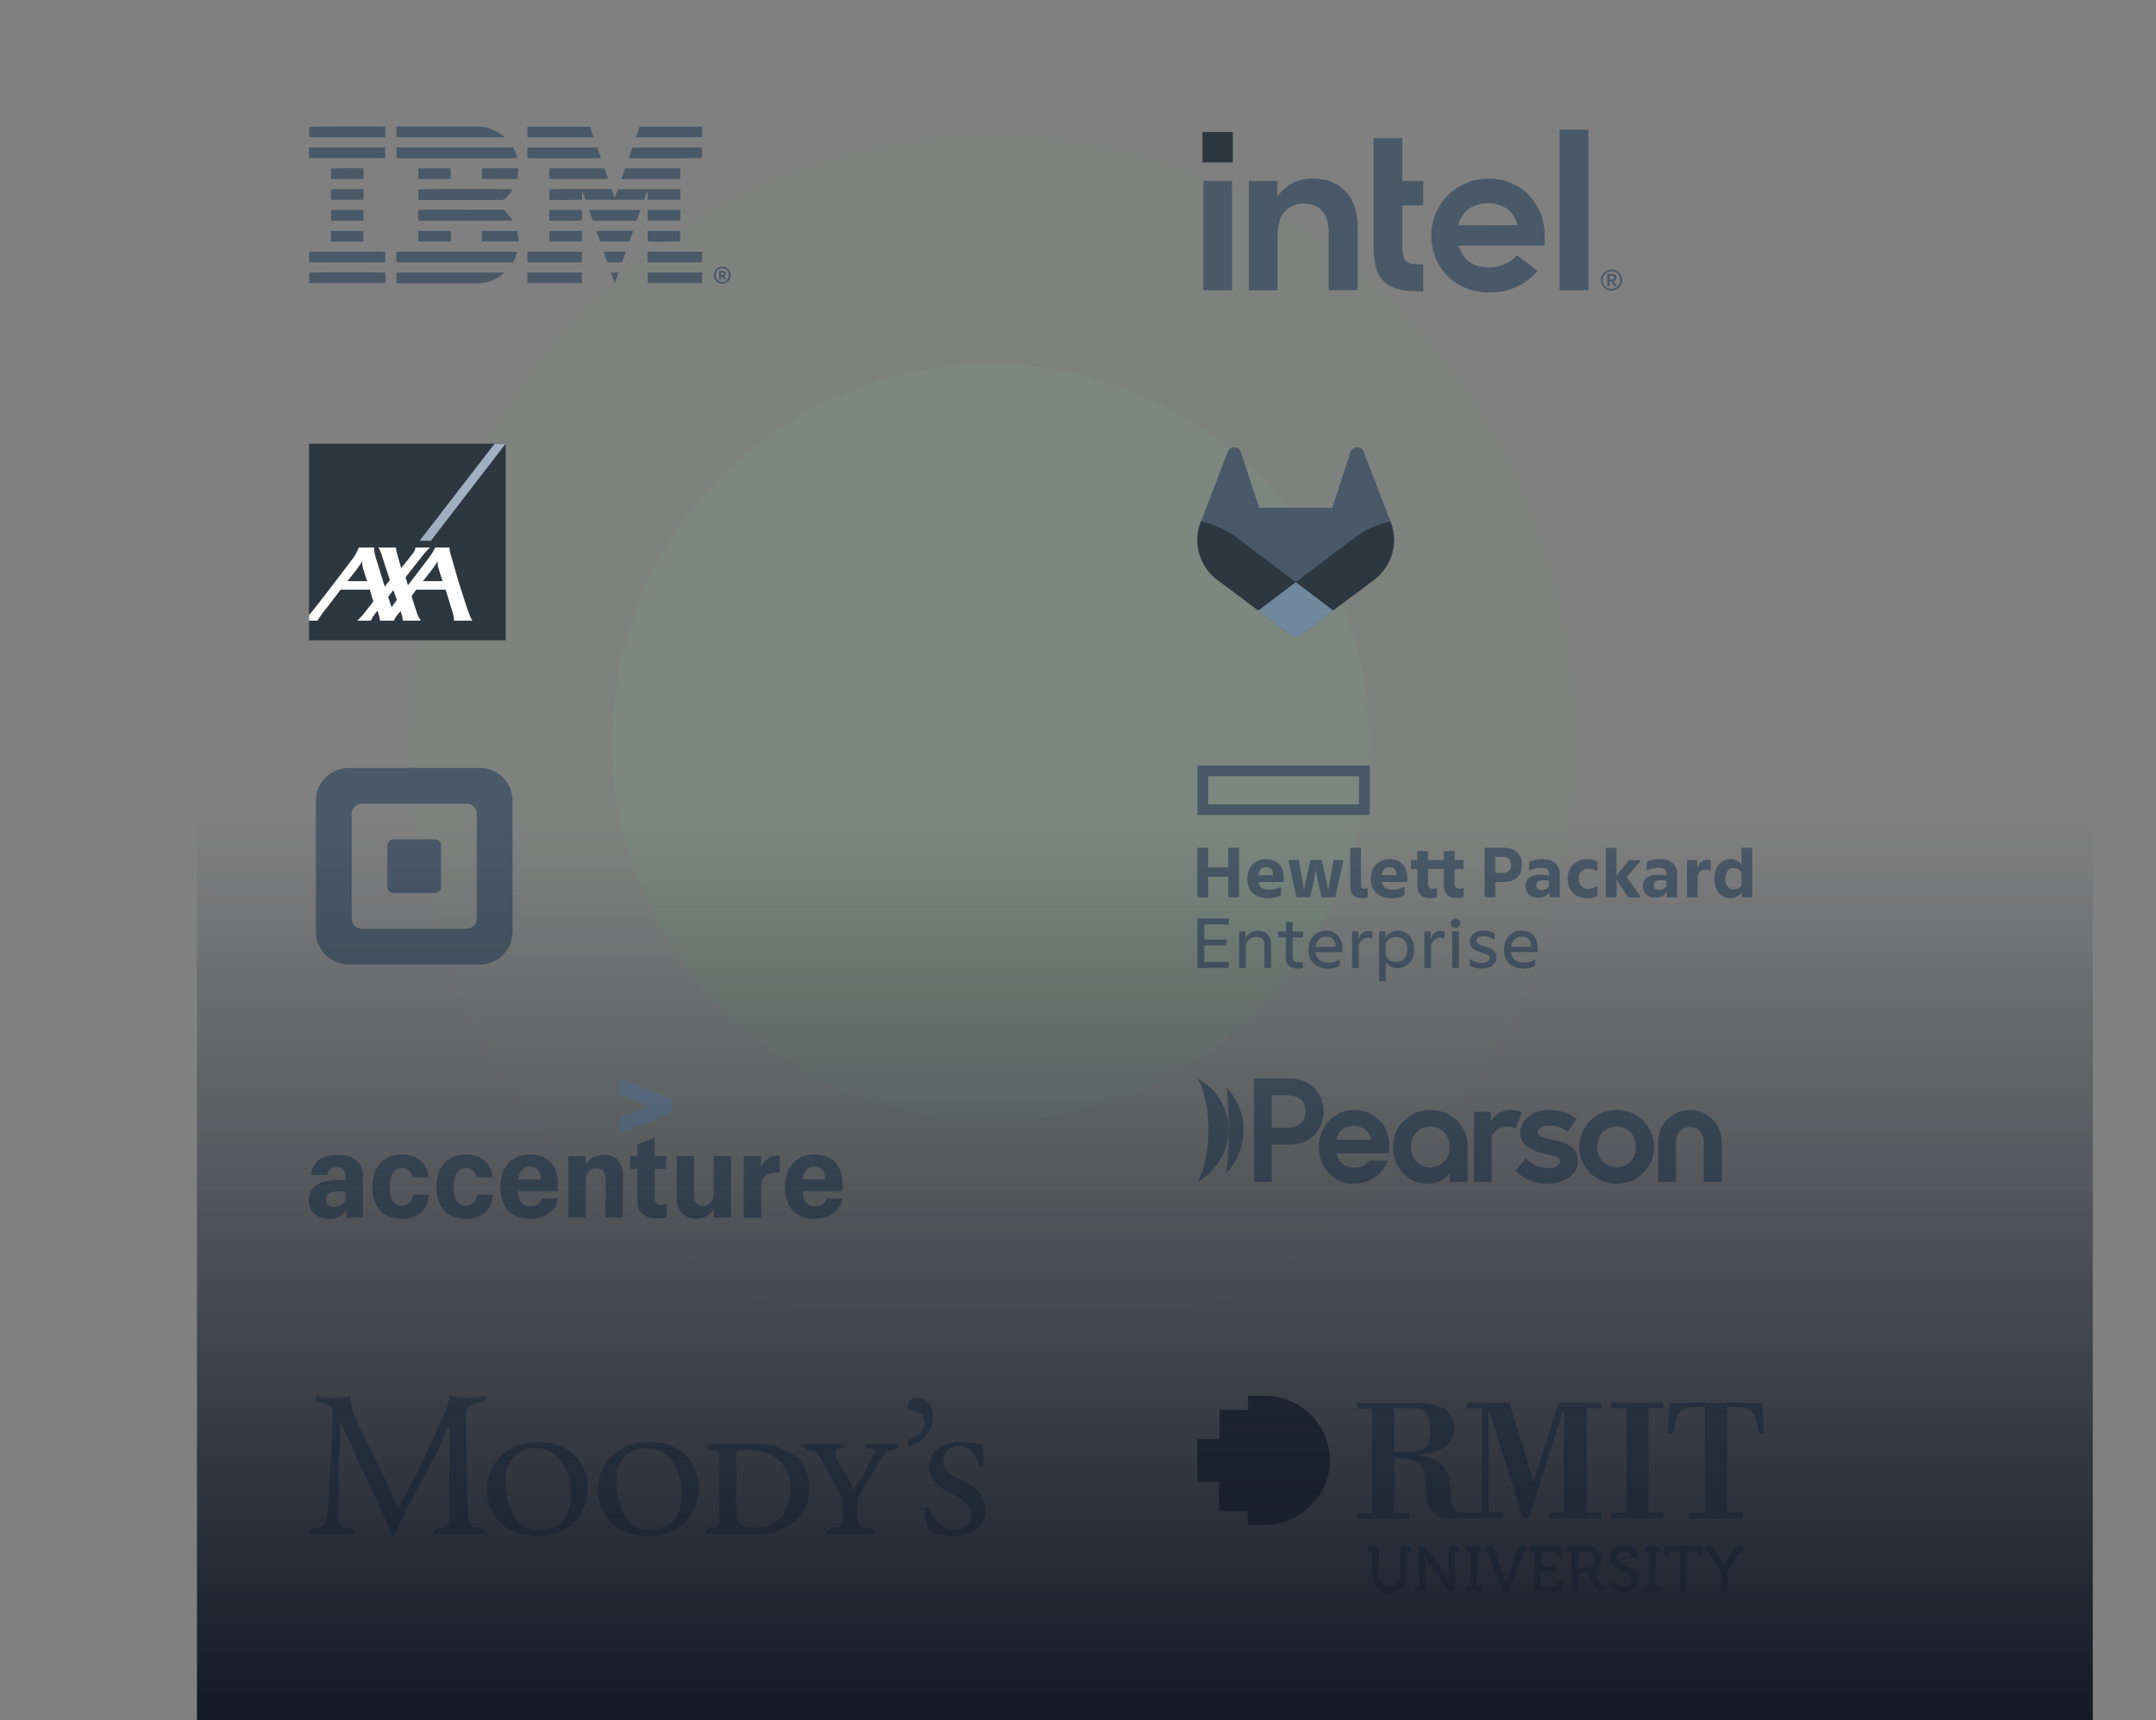 <svg width="614" height="490" fill="none" xmlns="http://www.w3.org/2000/svg"><rect width="100%" height="100%" fill="#808080" stroke="none"/><g clip-path="url(#clip0_3387_4654)" fill="#3BD671" opacity=".08"><ellipse cx="282.564" cy="211.5" rx="165.957" ry="172.5" fill-opacity=".35"/><circle cx="282.107" cy="211.5" r="107.812"/></g><g clip-path="url(#clip1_3387_4654)"><path d="M144 126.4H88v56h56v-56z" fill="#2D3740"/><path d="M122.702 154.056L144 126.4h-3.145l-21.369 27.656h3.216z" fill="#A0B0C0"/><path d="M130.79 166.397c.976 2.731 2.987 9.837 3.787 10.404h-5.281a8.807 8.807 0 00-.248-1.864c-.227-.812-2.137-6.957-2.137-6.957h-8.388l-1.318 1.87s1.584 4.958 1.682 5.201c.171.438.927 1.75.927 1.75h-5.06s-.131-.758-.181-1.073c-.039-.255-.479-1.649-.479-1.649s-1.147 1.256-1.46 1.839c-.315.582-.455.883-.455.883h-3.959s-.132-.758-.181-1.073c-.039-.255-.523-1.761-.523-1.761s-1.108 1.345-1.424 1.927c-.313.583-.448.907-.448.907h-3.915s1.106-1.054 1.493-1.506c.652-.767 3.082-3.942 3.082-3.942l-.975-3.373h-8.323s-4.746 6.236-4.933 6.429c-.19.19-1.573 2.176-1.604 2.392H88v-1.571c.03-.033.063-.065.097-.094.077-.056 3.598-4.428 6.834-8.739 2.907-3.759 5.635-7.415 5.874-7.763.58-.842 1.415-2.66 1.415-2.66h4.304s.133 1.672.258 2.078c.112.359 2.734 8.962 2.796 9.054l1.449-1.854-2.478-7.628s-.58-1.435-.77-1.65h5.027c-.018.461.038.922.164 1.366.205.629 1.282 4.518 1.282 4.518s3.428-4.298 3.629-4.606c.244-.385.389-.824.423-1.278h4.189s-.767.56-2.111 2.26l-4.874 6.193s.386 1.315.574 1.97c.051.188.087.316.087.329 0 .006.097-.114.265-.329 1.141-1.446 6.332-8.252 6.646-8.835.254-.47.627-1.006.846-1.588h4.086s.095 1.22.219 1.557l2.559 8.866zm-6.218-6.442c-.6 1.29-4.132 5.59-4.132 5.59h5.593s-1.084-3.339-1.273-4.091a5.94 5.94 0 01-.11-1.463c0-.068-.013-.179-.078-.036zm-21.489 0c-.6 1.29-4.132 5.59-4.132 5.59h5.593s-1.083-3.339-1.272-4.091a5.94 5.94 0 01-.11-1.463c0-.068-.014-.179-.079-.036zm8.42 13.035l1.54-2.114c-.142-.152-1.009-2.782-1.009-2.782l-1.489 1.931.958 2.965z" fill="#fff"/></g><path d="M396.059 148.763l-.079-.202-7.612-19.862a1.995 1.995 0 00-.783-.947 2.039 2.039 0 00-2.35.124 2.005 2.005 0 00-.675 1.028l-5.145 15.751H358.59l-5.147-15.75a1.99 1.99 0 00-1.829-1.47 2.016 2.016 0 00-1.977 1.26l-7.623 19.894-.079.198a14.156 14.156 0 004.69 16.345l.028.021.066.053 11.612 8.692 5.74 4.347 3.489 2.642a2.361 2.361 0 002.847 0l3.49-2.642 5.743-4.347 11.678-8.745.032-.023a14.152 14.152 0 004.707-16.366l.002-.001z" fill="#4A5968"/><path d="M396.058 148.764l-.079-.202a25.815 25.815 0 00-10.248 4.61l-16.717 12.67c3.552 2.686 7.106 5.37 10.661 8.054l11.677-8.745.034-.023a14.162 14.162 0 004.672-16.366v.002z" fill="#2D3740"/><path d="M358.339 173.895l5.732 4.349 3.489 2.643a2.367 2.367 0 002.847 0l3.49-2.643 5.743-4.347s-4.961-3.745-10.661-8.055l-10.64 8.055v-.002z" fill="#72889E"/><path d="M352.261 153.184a25.741 25.741 0 00-10.246-4.608l-.079.198a14.156 14.156 0 004.69 16.357l.028.021.067.053 11.611 8.692 10.684-8.055-16.755-12.658z" fill="#2D3740"/><g clip-path="url(#clip2_3387_4654)" fill="#4A5968"><path d="M341 218.072v14.102h49.099v-14.102H341zm46.031 11.035h-42.963v-7.967h42.963v7.967zm-37.095 32.522v1.716h-6.971v4.313h6.34v1.671h-6.34v4.695h6.971v1.716H341v-14.102h8.936v-.009zm4.855 14.102h-1.921v-10.385h1.805v1.938c.747-1.307 1.938-2.169 3.477-2.169 2.418 0 3.841 1.582 3.841 3.947v6.66h-1.921v-6.615c0-1.378-.72-2.187-2.321-2.187-1.378 0-2.551.924-2.951 2.169v6.633l-.009.009zm15.053.222c-2.596 0-3.637-1.129-3.637-3.183v-5.735h-2.187v-1.689h2.187v-2.685h1.921v2.685h2.952v1.689h-2.952v5.548c0 1.245.702 1.574 1.894 1.574.311 0 .631-.044.898-.133h.16v1.689a3.348 3.348 0 01-1.245.223l.009.017zm8.438 0c-3.45 0-5.646-2.027-5.646-5.299 0-3.272 2.036-5.53 5.006-5.53 2.969 0 4.623 2.053 4.623 5.103v1.014h-7.646c.266 2.027 1.716 2.979 3.681 2.979 1.218 0 2.143-.205 3.049-.854h.205v1.645c-.925.702-2.125.942-3.272.942zm-3.637-6.233h5.753c-.071-1.894-1.058-2.907-2.73-2.907-1.671 0-2.774 1.218-3.023 2.907zm16.023-2.418c-.267-.134-.676-.222-1.103-.222-1.218 0-2.187.862-2.596 2.258v6.384h-1.921v-10.385h1.805v2.232c.614-1.69 1.716-2.392 2.952-2.392.454 0 .854.071 1.014.16v1.965h-.16.009zm3.992 6.722v5.504h-1.921v-14.191h1.805v1.787c.614-1.058 1.805-2.009 3.406-2.009 3.139 0 4.783 2.48 4.783 5.299 0 2.818-1.644 5.415-4.783 5.415a3.915 3.915 0 01-3.299-1.805h.009zm6.117-3.61c0-2.098-1.173-3.494-3.272-3.494-1.244 0-2.232.658-2.845 1.787v3.565c.613 1.103 1.601 1.787 2.845 1.787 2.099 0 3.272-1.449 3.272-3.636v-.009zm10.474-3.112c-.266-.134-.675-.222-1.102-.222-1.218 0-2.187.862-2.596 2.258v6.384h-1.921v-10.385h1.805v2.232c.605-1.69 1.716-2.392 2.952-2.392.454 0 .854.071 1.014.16v1.965h-.16.008zm3.273-3.005c-.721 0-1.379-.614-1.379-1.352 0-.738.658-1.334 1.379-1.334.72 0 1.378.587 1.378 1.334 0 .747-.632 1.352-1.378 1.352zm.951 11.416h-1.921v-10.385h1.921v10.385zm3.112-2.463h.178c.853.703 2.125 1.058 3.316 1.058 1.13 0 2.125-.426 2.125-1.351s-.835-1.129-2.48-1.672c-1.467-.498-3.112-1.013-3.112-2.978 0-1.965 1.671-3.201 3.814-3.201 1.218 0 2.303.249 3.201.853v1.761h-.204a4.802 4.802 0 00-2.979-.996c-1.192 0-1.894.542-1.894 1.307 0 .854.72 1.085 2.418 1.601 1.512.497 3.184 1.084 3.184 3.049 0 2.143-1.761 3.246-4.037 3.246-1.378 0-2.756-.338-3.521-.952v-1.743l-.009.018zm15.364 2.686c-3.449 0-5.646-2.028-5.646-5.3s2.028-5.53 5.006-5.53c2.979 0 4.624 2.054 4.624 5.103v1.014h-7.647c.267 2.027 1.716 2.979 3.681 2.979 1.218 0 2.143-.205 3.05-.854h.204v1.645c-.924.702-2.125.943-3.272.943zm-3.636-6.233h5.753c-.072-1.894-1.059-2.908-2.73-2.908-1.672 0-2.774 1.218-3.023 2.908zm-77.463-28.195v14.102h-3.067v-5.842h-5.717v5.842H341v-14.102h3.068v5.575h5.708v-5.575h3.076zm8.323 14.351c-3.886 0-5.958-2.099-5.958-5.486 0-3.388 2.17-5.62 5.3-5.62 3.387 0 5.077 2.125 5.077 5.299v1.192h-7.22c.222 1.743 1.6 2.187 2.952 2.187 1.218 0 2.169-.16 3.156-.693h.338v2.214c-.907.658-2.347.907-3.654.907h.009zm-2.819-6.545h4.224c-.089-1.582-.765-2.276-2.01-2.276-1.058 0-2.009.498-2.214 2.276zm10.857 6.296l-2.214-10.243v-.365h2.845l1.2 6.455.294 2.072.409-2.072 1.44-6.455h3.228l1.422 6.455.427 2.072.338-2.072 1.2-6.455h2.712v.365l-2.231 10.243h-3.93l-1.263-5.664-.365-2.125-.364 2.125-1.245 5.664h-3.903zm18.707.249c-2.258 0-3.387-1.041-3.387-3.45v-10.901h3.067v10.696c0 .747.311.996 1.041.996.222 0 .586-.071.809-.133h.044v2.551c-.338.116-.996.25-1.583.25l.009-.009zm8.438 0c-3.885 0-5.957-2.099-5.957-5.486 0-3.388 2.17-5.62 5.299-5.62 3.388 0 5.077 2.125 5.077 5.299v1.192h-7.22c.223 1.743 1.601 2.187 2.952 2.187 1.219 0 2.17-.16 3.157-.693h.338v2.214c-.907.658-2.348.907-3.655.907h.009zm-2.818-6.545h4.223c-.089-1.582-.764-2.276-2.009-2.276-1.058 0-2.01.498-2.214 2.276zm17.649 2.437v-4.224h-4.49v4.081c0 1.085.365 1.583 1.378 1.583.294 0 .676-.089.88-.178h.294v2.525a5.8 5.8 0 01-1.921.312c-2.596 0-3.699-1.245-3.699-4.108v-4.224H401.8v-2.525h1.831v-2.569h3.068v2.569h4.49v-2.569h3.068v2.569h2.552v2.525h-2.552v4.082c0 1.084.364 1.582 1.378 1.582.293 0 .676-.089.88-.178h.294v2.526a5.832 5.832 0 01-1.921.311c-2.596 0-3.699-1.236-3.699-4.108v.018zm14.644-.498v4.357h-3.049v-14.102h5.486c3.112 0 5.166 1.716 5.166 4.899s-2.054 4.855-5.166 4.855h-2.437v-.009zm2.188-7.149h-2.188v4.561h2.188c1.556 0 2.303-.924 2.303-2.258 0-1.378-.747-2.303-2.303-2.303zm13.221 9.932c-.631 1.174-1.787 1.689-3.201 1.689-1.964 0-3.592-1.129-3.592-3.227 0-2.099 1.423-3.317 4.108-3.317.88 0 1.761.089 2.596.249v-.613c0-1.13-.791-1.628-2.374-1.628-1.173 0-2.142.249-2.952.658h-.337v-2.303c.809-.426 2.258-.791 3.654-.791 3.317 0 5.033 1.512 5.033 4.135v6.722h-2.935v-1.583.009zm-.089-1.734v-1.352c-.524-.16-1.2-.204-1.742-.204-1.245 0-1.876.471-1.876 1.44 0 .97.631 1.352 1.556 1.352.924 0 1.76-.454 2.054-1.236h.008zm5.282-1.965c0-3.432 2.418-5.575 5.557-5.575 1.289 0 2.276.293 2.952.747v2.658h-.311c-.658-.497-1.378-.72-2.303-.72-1.511 0-2.73 1.058-2.73 2.89s1.219 2.845 2.73 2.845c.925 0 1.645-.222 2.303-.72h.311v2.659c-.676.453-1.671.747-2.952.747-3.139 0-5.557-2.117-5.557-5.531zm13.942.133v5.148h-3.068v-14.101h3.068v8.037l.72-1.084 2.819-3.45h3.245v.364l-3.93 4.446 3.93 5.442v.364h-3.45l-2.623-3.885-.72-1.263.009-.018zm14.306 3.566c-.631 1.174-1.787 1.689-3.201 1.689-1.965 0-3.592-1.129-3.592-3.227 0-2.099 1.423-3.317 4.108-3.317.88 0 1.761.089 2.597.249v-.613c0-1.13-.792-1.628-2.375-1.628-1.173 0-2.143.249-2.952.658h-.337v-2.303c.809-.426 2.258-.791 3.654-.791 3.316 0 5.032 1.512 5.032 4.135v6.722h-2.934v-1.583.009zm-.088-1.734v-1.352c-.516-.16-1.201-.204-1.734-.204-1.245 0-1.877.471-1.877 1.44 0 .97.632 1.352 1.556 1.352.925 0 1.761-.454 2.055-1.236zm8.757-5.148c.569-1.583 1.761-2.259 2.979-2.259.409 0 .746.116.88.178v2.908h-.32a2.188 2.188 0 00-1.058-.249c-1.218 0-2.098.56-2.348 1.76v6.118h-3.066v-10.608h2.933v2.152zm12.733 6.971c-.702 1.102-1.805 1.734-3.184 1.734-2.889 0-4.668-2.33-4.668-5.531 0-3.201 1.788-5.575 4.668-5.575 1.29 0 2.348.56 3.051 1.538v-4.783h3.067v14.102h-2.934v-1.485zm-.133-1.965v-3.699c-.569-.809-1.335-1.201-2.215-1.201-1.396 0-2.346 1.085-2.346 3.068s.95 3.023 2.346 3.023c.88 0 1.646-.382 2.215-1.191z"/></g><path fill-rule="evenodd" clip-rule="evenodd" d="M156.45 56.895v-2.931c.522-.15 15.98-.224 17.765-.075l.869 2.422c.326-.895.597-1.655.882-2.429h17.779v3.027h-9.337v-2.287l-.143-.02c-.278.773-.563 1.54-.841 2.32h-16.66c-.292-.8-.57-1.588-.855-2.368h-.108v2.26c-.57.163-8.15.217-9.351.081zM112.911 42h33.156c.563.923.964 1.934 1.228 3.054h-34.384V42zm-.041 32.742v-2.728c0-.088.028-.17.048-.298h34.371c-.265 1.106-.665 2.11-1.229 3.026h-33.19zm30.693 2.898c-1.147 1.187-2.504 1.954-4.024 2.47a11.611 11.611 0 01-3.732.597h-22.258c-.197 0-.4-.02-.638-.034v-3.027c10.233-.006 20.446-.006 30.652-.006zm0-38.538h-30.659V36.07c.217-.014.414-.04.611-.04 7.437 0 14.875-.014 22.312.006 2.681.007 5.103.855 7.234 2.497.19.15.373.313.556.469a.631.631 0 01-.054.101zm2.396 14.848c-.306.665-.76 1.221-1.229 1.764-1.065 1.242-1.072 1.242-2.694 1.242h-22.895v-3c.522-.149 26.18-.162 26.818-.006zm.034 8.903h-26.866c-.014-.23-.027-.427-.027-.631v-2.395c.237-.02.407-.048.583-.055 7.757 0 15.513 0 23.269-.006.367 0 .665.074.903.352.624.74 1.255 1.48 1.873 2.226.102.136.156.306.265.51zM88.02 39.103v-2.96c.51-.142 20.243-.203 21.614-.067.149.468.183 2.164.047 3.033-7.186-.007-14.386-.007-21.66-.007zm-.013 2.91h21.715v3.034H88.014c-.02-.984-.014-1.968-.007-3.033zm21.755 35.68v2.349c0 .197-.02.393-.033.624H88.054v-2.965c.51-.136 20.996-.156 21.708-.007zm-21.735-2.951V71.79c.502-.142 20.847-.183 21.695-.034v2.986H88.027zm62.166-29.688v-2.586c0-.136.014-.265.027-.44h19.883c.339.983.685 1.98 1.045 3.032-7.023-.006-13.952-.006-20.955-.006zm28.901-.028c.007-.088 0-.176.027-.257.313-.916.638-1.826.964-2.762h19.842v2.972c-.448.136-19.889.19-20.833.047zm-28.874-5.924c-.013-.258-.027-.475-.027-.699-.007-.76 0-1.526 0-2.334h17.833c.347.998.693 1.988 1.052 3.033H150.22zm30.869-.006c.367-1.059.706-2.03 1.059-3.034h17.704c.15.448.19 2.07.055 3.034h-18.818zm-24.633 11.848v-2.98h15.696c.333.95.679 1.942 1.025 2.94-.523.155-15.92.19-16.721.04zm37.255-2.993v3.054c-1.846.06-3.691.02-5.53.027-1.853.007-3.705 0-5.558 0h-5.673c.373-1.092.719-2.083 1.059-3.08h15.702zm6.23 23.765v3.02h-15.54v-3.014c5.205-.006 10.348-.006 15.54-.006zm-34.222 0v3.02h-15.533v-3.027c5.219.007 10.356.007 15.533.007zm.007 5.924v3.02h-15.533v-3.02h15.533zm34.249 3.02h-15.533v-3.02h15.533v3.02zm-17.569-20.847a1317.43 1317.43 0 01-1.066 3.047h-12.513a973.84 973.84 0 01-1.065-3.047h14.644zm-35.165 5.958a9.59 9.59 0 01.387 3.02h-10.396v-3.02h10.009zm.394-17.786a9.943 9.943 0 01-.394 3h-10.002v-2.96c.488-.128 9.398-.169 10.396-.04zm31.615 20.833h-8.326c-.346-.99-.706-2.002-1.079-3.06h10.478c-.367 1.044-.72 2.049-1.073 3.06zm-60.13-.014v-3.026h9.311c0 .99.02 1.988-.014 3.026h-9.297zm37.323 0v-3.026h9.215c.136.488.149 2.314.02 3.026h-9.235zm27.999-.006v-3.034h9.262v2.973c-.495.128-7.946.183-9.262.06zm-27.992-5.986V59.82h9.31c.013.977.007 1.96 0 2.938-.489.163-8.374.204-9.31.054zm-37.323-11.868v-2.98h9.256v2.946c-.441.15-8.387.19-9.256.034zm65.321 8.862h9.27c.047.998.02 2.002.014 3.04h-9.284v-3.04zm-80.942.014v3.033h-9.243V59.82h9.243zm-9.202-5.938h9.12c.163.462.19 2.267.048 3.033h-9.12c-.15-.454-.177-2.239-.048-3.033zm-.047-2.884V48.04c.481-.142 8.061-.196 9.188-.067.149.508.163 2.381.007 3.026h-9.195zm.006 17.82v-3.054h9.25v3.054h-9.25zm83.969 2.89c-.318.903-.603 1.731-.895 2.559-.061.17-.136.326-.204.489h-4.126c-.353-1.005-.692-1.995-1.058-3.047h6.283zm27.45 9.114c-1.351-.007-2.355-1.052-2.348-2.45.006-1.37 1.058-2.45 2.381-2.442 1.317.013 2.376 1.12 2.369 2.47-.021 1.377-1.059 2.429-2.402 2.422zm1.825-2.456c-.014-1.14-.767-1.914-1.839-1.914-.828.007-1.805.638-1.798 1.961.006.957.638 1.907 1.845 1.907 1.079 0 1.806-.807 1.792-1.954zm-33.495-.733h2.137c-.346.997-.672 1.94-.997 2.884-.041.007-.082.007-.129.013-.326-.93-.652-1.859-1.011-2.897z" fill="#4A5968"/><path fill-rule="evenodd" clip-rule="evenodd" d="M205.424 78.78l-.149.827c-.15.007-.313.014-.509.027v-2.477c.352 0 .685-.007 1.011 0 .353.007.685.082.841.441a.873.873 0 01-.136.95c-.054.068-.108.13-.169.21l.421.802c-.374.183-.604.094-.781-.245-.102-.203-.163-.475-.529-.536zm-.034-.462c.271.013.543.115.658-.197.041-.109-.027-.36-.108-.4-.156-.075-.367-.041-.598-.048.014.265.028.434.048.645z" fill="#4A5968"/><path d="M351.099 37.602h-8.652v8.651h8.652v-8.651z" fill="#2D3740"/><path d="M350.883 82.677V51.518h-8.19v31.159h8.19zm54.435.308v-7.636c-1.201 0-2.217-.062-2.956-.185-.862-.123-1.508-.43-1.939-.862-.431-.43-.708-1.047-.862-1.847-.124-.77-.185-1.786-.185-3.018V58.538h5.942v-7.02h-5.942V39.357h-8.221v30.142c0 2.556.216 4.71.647 6.435.431 1.693 1.17 3.079 2.186 4.126 1.016 1.046 2.371 1.785 4.002 2.247 1.663.462 3.757.678 6.251.678h1.077zm47.046-.308V36.955h-8.221v45.722h8.221zm-69.122-28.11c-2.278-2.464-5.48-3.695-9.544-3.695-1.971 0-3.756.4-5.388 1.2-1.601.801-2.987 1.91-4.064 3.326l-.462.585v-4.464h-8.098v31.158h8.159V66.08v.586c.093-2.924.801-5.08 2.156-6.465 1.447-1.478 3.202-2.217 5.203-2.217 2.371 0 4.187.739 5.388 2.155 1.17 1.416 1.786 3.418 1.786 5.973v16.534h8.282V64.973c.031-4.434-1.139-7.944-3.418-10.407zm56.652 12.469c0-2.248-.4-4.341-1.17-6.312a16.896 16.896 0 00-3.294-5.142c-1.417-1.477-3.11-2.617-5.08-3.448-1.971-.831-4.157-1.231-6.528-1.231-2.247 0-4.372.43-6.342 1.262-1.971.862-3.695 2.001-5.142 3.448a16.056 16.056 0 00-3.448 5.142c-.862 1.97-1.263 4.095-1.263 6.342 0 2.248.401 4.373 1.201 6.343a15.835 15.835 0 003.356 5.142c1.416 1.447 3.171 2.617 5.203 3.448 2.032.862 4.28 1.293 6.682 1.293 6.958 0 11.268-3.171 13.855-6.127l-5.912-4.495c-1.231 1.478-4.187 3.48-7.882 3.48-2.309 0-4.218-.524-5.665-1.602-1.447-1.047-2.432-2.524-2.956-4.341l-.092-.277h24.477v-2.925zm-24.416-2.864c0-2.278 2.618-6.25 8.252-6.28 5.634 0 8.282 3.971 8.282 6.25l-16.534.03zm46.246 14.441a2.913 2.913 0 00-.647-.954 2.913 2.913 0 00-.954-.647 3.069 3.069 0 00-1.17-.246c-.431 0-.801.092-1.17.246a2.92 2.92 0 00-.955.647 3.063 3.063 0 00-.892 2.124c0 .431.092.8.246 1.17.154.37.369.677.646.954.278.278.585.493.955.647.369.154.77.246 1.17.246.431 0 .8-.092 1.17-.246.369-.154.677-.37.954-.647.277-.277.493-.585.647-.954.154-.37.246-.77.246-1.17 0-.4-.092-.8-.246-1.17zm-.493 2.155a2.412 2.412 0 01-.523.8 2.405 2.405 0 01-.801.524 2.55 2.55 0 01-.985.185c-.339 0-.677-.062-.985-.185a2.413 2.413 0 01-.801-.523 2.412 2.412 0 01-.523-.8 2.556 2.556 0 01-.185-.986c0-.339.062-.677.185-.985.123-.308.308-.585.523-.8.216-.216.493-.401.801-.524.308-.123.616-.185.985-.185.339 0 .677.062.985.185.308.123.585.308.801.523.215.216.4.493.523.8.123.309.185.617.185.986.031.37-.062.677-.185.985zm-1.724-.739a.954.954 0 00.585-.277c.154-.154.246-.37.246-.677 0-.339-.092-.585-.308-.77-.184-.185-.523-.277-.923-.277h-1.355v3.48h.647V80.09h.461l.863 1.416h.677l-.893-1.478zm-.339-.492h-.769v-.986h.769c.093 0 .185.031.277.062a.31.31 0 01.185.154.612.612 0 01.062.277.611.611 0 01-.062.277.796.796 0 01-.185.154c-.092.03-.184.062-.277.062zm-322.559 139.23H99.324a9.357 9.357 0 00-9.357 9.357v37.285a9.357 9.357 0 009.358 9.358h37.284a9.357 9.357 0 009.358-9.358v-37.285a9.357 9.357 0 00-9.358-9.357zm-.822 42.864a2.955 2.955 0 01-2.956 2.956h-29.728a2.955 2.955 0 01-2.956-2.956v-29.729a2.956 2.956 0 012.956-2.956h29.728a2.956 2.956 0 012.956 2.956v29.729zm-23.76-7.263c-.941 0-1.695-.76-1.695-1.701v-11.869c0-.94.754-1.706 1.695-1.706h11.886c.934 0 1.694.76 1.694 1.706v11.864c0 .94-.76 1.7-1.694 1.7h-11.886v.006z" fill="#4A5968"/><g clip-path="url(#clip3_3387_4654)"><path d="M176.465 311.758V307.2l14.977 6.047v3.721l-14.977 6.046v-4.651l8.745-3.256-8.745-3.349z" fill="#72889E"/><path d="M93.767 347.2c-3.162 0-5.767-1.581-5.767-5.116v-.186c0-4.279 3.72-5.768 8.28-5.768h2.139v-.837c0-1.768-.745-2.791-2.605-2.791-1.674 0-2.512.93-2.605 2.233h-4.65c.371-3.907 3.441-5.768 7.534-5.768 4.186 0 7.256 1.768 7.256 6.14v11.721h-4.744v-2.047c-.93 1.303-2.512 2.419-4.838 2.419zm4.652-6.14v-1.674h-1.954c-2.419 0-3.628.651-3.628 2.233v.186c0 1.209.744 2.046 2.419 2.046 1.674-.093 3.163-1.023 3.163-2.791zm16 6.14c-4.838 0-8.372-2.977-8.372-8.93v-.279c0-5.954 3.72-9.117 8.372-9.117 4 0 7.255 2.047 7.628 6.605h-4.652c-.279-1.674-1.209-2.791-2.883-2.791-2.047 0-3.535 1.675-3.535 5.117v.558c0 3.535 1.302 5.116 3.535 5.116 1.674 0 2.883-1.209 3.162-3.163h4.466c-.28 4.093-2.977 6.884-7.721 6.884zm18.232 0c-4.837 0-8.372-2.977-8.372-8.93v-.279c0-5.954 3.721-9.117 8.372-9.117 4 0 7.256 2.047 7.628 6.605h-4.651c-.279-1.674-1.209-2.791-2.884-2.791-2.046 0-3.535 1.675-3.535 5.117v.558c0 3.535 1.303 5.116 3.535 5.116 1.675 0 2.884-1.209 3.163-3.163h4.465c-.279 4.093-2.977 6.884-7.721 6.884zm18.326 0c-5.024 0-8.465-2.977-8.465-8.837v-.372c0-5.861 3.628-9.117 8.372-9.117 4.372 0 8 2.419 8 8.279v2.14h-11.442c.186 3.163 1.581 4.372 3.628 4.372 1.86 0 2.883-1.023 3.256-2.233h4.558c-.558 3.256-3.349 5.768-7.907 5.768zm-3.442-11.163h6.512c-.094-2.605-1.303-3.721-3.256-3.721-1.489.093-2.884.93-3.256 3.721zm14.325-6.698h4.931v2.605c.837-1.674 2.604-2.977 5.302-2.977 3.163 0 5.302 1.954 5.302 6.14v11.721h-4.93v-10.977c0-2.046-.837-2.977-2.605-2.977-1.674 0-3.069 1.024-3.069 3.256v10.698h-4.931v-17.489zm24.559-5.302v5.302h3.348v3.628h-3.348v8.279c0 1.303.558 1.954 1.767 1.954.744 0 1.209-.093 1.674-.279v3.814c-.558.186-1.581.372-2.79.372-3.814 0-5.582-1.768-5.582-5.302v-8.838h-2.046v-3.628h2.046v-3.255l4.931-2.047zm21.767 22.791h-4.837v-2.605c-.837 1.675-2.512 2.977-5.116 2.977-3.163 0-5.489-1.954-5.489-6.047v-11.814h4.93v11.163c0 2.047.838 2.977 2.512 2.977s3.07-1.116 3.07-3.256v-10.884h4.93v17.489zm3.628-17.489h4.93v3.256c1.023-2.325 2.698-3.442 5.303-3.442v4.838c-3.349 0-5.303 1.023-5.303 3.907v9.023h-4.93v-17.582zM232 347.2c-5.023 0-8.465-2.977-8.465-8.837v-.372c0-5.861 3.628-9.117 8.372-9.117 4.372 0 8 2.419 8 8.279v2.14h-11.349c.186 3.163 1.582 4.372 3.628 4.372 1.861 0 2.884-1.023 3.256-2.233H240c-.744 3.256-3.442 5.768-8 5.768zm-3.535-11.163h6.605c-.093-2.605-1.303-3.721-3.256-3.721-1.488.093-2.884.93-3.349 3.721z" fill="#4A5968"/></g><g clip-path="url(#clip4_3387_4654)" fill="#4A5968"><path d="M349.34 309.839v.005s.583 4.464.583 12.084c0 7.62-.583 12.089-.583 12.083v.005c2.981-3.164 4.809-7.413 4.809-12.087v-.003c0-4.675-1.828-8.923-4.809-12.087z"/><path d="M349.445 317.842c-.625-2.363-1.795-4.589-3.416-6.612-1.391-1.561-3.079-2.924-4.992-4.03 1.855 2.933 3.104 8.417 3.104 14.7 0 6.282-1.246 11.754-3.098 14.689l-.043.1a20.946 20.946 0 002.979-2.072c3.158-3.005 5.235-6.611 5.818-10.534a17.875 17.875 0 00-.352-6.241zm110.96-1.641c-5.937 0-10.668 4.651-10.668 10.503s4.716 10.484 10.653 10.484c5.936 0 10.651-4.637 10.651-10.488 0-5.852-4.699-10.499-10.636-10.499zm-.015 16.271c-3.411 0-5.515-2.652-5.515-5.768 0-3.116 2.105-5.773 5.515-5.773 3.411 0 5.516 2.653 5.516 5.769s-2.105 5.772-5.516 5.772zm-74.655-16.268c-5.888 0-10.144 4.754-10.145 10.53 0 5.652 4.073 10.467 9.988 10.467 4.268 0 8.153-2.559 9.621-6.545h-5.18c-.803 1.067-2.375 1.973-4.408 1.973-3.241 0-4.715-2.314-4.885-4.081h14.814c.087-.569.134-1.514.134-2.17 0-6.119-4.501-10.174-9.939-10.174zm-4.997 8.487c0-2.19 2.159-3.964 4.821-3.964 2.663 0 4.824 1.775 4.824 3.964h-9.645zm100.545-8.487c-5 0-9.041 4.039-9.041 9.041v11.444h5.07l.001-11.437c0-2.585 1.835-4.232 3.962-4.232 2.125 0 3.95 1.66 3.948 4.245l-.01 11.424h5.114v-11.441a9.036 9.036 0 00-9.044-9.044zm-47.834.639c-.56-.262-1.774-.639-3.161-.639a6.298 6.298 0 00-5.723 3.417v-2.906h-4.8l-.013 19.971 5.066.003v-13.068c.139-.27 1.561-2.695 4.506-2.695 1.101 0 2.103.339 2.357.463l1.768-4.546zm-26.085-.642c-5.895 0-10.687 4.599-10.687 10.59 0 5.61 4.202 10.419 9.882 10.408 2.859-.006 5.115-1.231 6.287-3.008v2.497h5.133l-.004-10.248c-.002-5.774-4.803-10.239-10.611-10.239zm-.035 16.339c-3.411 0-5.516-2.692-5.516-5.809 0-3.116 2.105-5.808 5.516-5.808s5.516 2.692 5.516 5.808c0 3.117-2.105 5.809-5.516 5.809zm35.262-7.774c-3.368-.716-4.715-1.011-4.715-2.156 0-1.296 1.727-1.971 3.549-1.971 2.767 0 4.812 1.554 5.04 1.727l2.525-3.706c-1.293-.867-3.751-2.456-7.611-2.456-5.358 0-8.474 3.051-8.474 6.453 0 3.581 3.451 5.273 7.411 6.107 3.03.638 3.958.884 3.958 1.953 0 1.459-1.727 2.047-3.484 2.047-2.711 0-4.96-1.4-6.325-2.861l-2.821 3.662c1.177 1.119 4.223 3.634 9.06 3.634 4.837 0 8.666-2.751 8.666-6.161 0-4.126-2.821-5.431-6.779-6.273v.001zM367.155 307.2h-10.004l-.003 29.489h5.034l.004-10.625h4.969c5.852 0 9.767-4.041 9.767-9.432s-3.915-9.432-9.767-9.432zm-.632 14.063h-4.337v-9.262h4.337c3.452 0 5.263 1.852 5.263 4.631s-1.811 4.631-5.263 4.631z"/></g><path fill-rule="evenodd" clip-rule="evenodd" d="M136.299 435.207c-2.991 0-2.991-1.794-2.991-4.785-.598-8.336-.598-19.065-.598-25.645 0-3.589 0-4.785 4.187-5.383h1.196V397.6c-1.794.598-4.186.598-5.383.598-1.196 0-2.392 0-4.785-.598 0 2.99-1.794 5.981-4.187 11.327l-5.308 11.364c-1.794 2.991-2.991 5.982-4.785 8.935-1.795-2.393-2.991-5.383-4.187-8.337l-6.542-13.121c-1.795-4.15-3.589-7.738-2.99-10.131-2.393.598-3.59.598-5.384.598-1.196 0-2.392 0-4.187-.598-.56.598-.56 1.196-.56 1.794h1.196c3.588.599 4.187 1.197 3.588 5.384 0 2.99 0 7.738-.598 13.121 0 5.383-.598 8.935-.598 12.523-.598 4.187-1.196 4.785-3.589 4.785l-1.794.561s0 1.196.598 1.196h12.523v-1.196l-2.392-.598c-2.393 0-2.393-1.196-2.393-5.383v-13.72c.599-3.589.599-6.542.599-10.729 1.794 2.991 2.99 5.982 4.186 8.935l5.384 11.364c1.196 2.991 4.187 8.337 4.785 11.327 0 .599.598.599.598.599.598 0 .598 0 .598-.599 1.159-2.392 3.551-7.775 6.542-13.121l5.383-10.131c1.196-2.392 2.991-7.14 3.589-7.738v24.448c0 3.589 0 4.785-2.393 4.785l-1.794.599c-.598 0-.598 1.196 0 1.196h14.28v-1.196l-1.794-.636zm16.71-24.449c-8.336 0-14.317 5.982-14.317 13.72 0 7.14 5.383 13.122 14.317 13.122 8.337 0 14.318-5.384 14.318-13.72 0-7.178-4.785-13.122-14.318-13.122zm1.197 25.047c-6.542.598-9.533-5.383-10.131-11.327-1.196-8.336 3.589-11.925 7.738-11.925 6.542-.598 10.131 5.383 10.729 11.327.598 8.336-3.589 11.925-8.336 11.925zm111.514-32.187c0-2.99-1.795-5.383-4.187-5.383-2.393 0-2.991 1.196-2.991 2.393 0 1.196.598 1.196 1.794 1.196 1.197.598 2.991 1.196 2.991 3.589 0 2.392-2.392 4.187-4.785 4.785 0 .598 0 1.196.598 1.794 3.589-1.234 6.58-4.224 6.58-8.374zm10.13 19.066l-3.588-1.795c-2.393-1.196-3.589-2.392-3.589-4.785 0-1.794 1.196-4.187 4.785-4.187 2.991 0 4.785 3.589 5.383 5.384 0 .598 1.196.598 1.196 0 0-2.393 0-4.786-.598-5.982-1.794 0-3.589-.598-5.383-.598-5.981 0-9.533 2.991-9.533 7.14 0 2.991 2.393 5.383 5.384 7.14l2.392 1.197c3.589 1.794 4.187 3.589 4.187 5.383 0 2.991-1.794 4.187-4.785 4.187-4.187 0-6.542-4.187-7.14-5.981 0-.599-1.197-.599-1.197 0 0 2.99.599 5.383 1.197 5.981.598.598 2.99 1.794 6.542 1.794 5.981 0 9.533-2.99 9.533-7.14 0-4.149-2.393-6.542-4.786-7.738zm-53.682-10.131c-2.392-1.196-5.383-1.196-8.934-1.196h-11.327c-.599.598-.599 1.196 0 1.794h1.794c1.196 0 1.196 1.196 1.196 5.383v11.925c0 4.187 0 4.785-2.392 4.785l-1.197.599c-.598 0-.598 1.196 0 1.196h13.159c2.991 0 5.982 0 8.935-1.795 4.785-2.392 7.14-6.542 7.14-11.327 0-5.42-2.991-9.57-8.374-11.364zm-7.738 22.654c-4.187 0-4.785-1.794-4.785-5.383v-16.112c.598-.598 1.794-.598 3.589-.598 6.542 0 11.925 3.588 11.925 10.729 0 7.177-3.589 11.364-10.729 11.364zm41.159-23.85h-8.374c-.598 0-.598 1.196-.598 1.196h1.196c1.794.598 1.794 1.196.598 2.392l-2.392 4.748c-.598 1.794-1.795 2.991-2.991 4.785-.598-1.794-1.196-2.991-2.392-4.785l-2.356-4.149c-.598-1.795-.598-2.393.599-2.991h1.196c.598 0 0-1.196 0-1.196h-10.767c-.598 0-.598 1.196 0 1.196l1.197.598c1.794 0 2.392.598 3.588 2.991l4.187 7.738c1.795 2.991 1.795 3.589 1.795 5.383v1.795c0 3.588 0 4.186-2.991 4.186l-1.196.599c-.598 0-.598 1.196 0 1.196h12.523c.598 0 .598-1.196.598-1.196l-1.794-.599c-2.393 0-2.991-.598-2.991-4.186v-2.991c0-1.794.598-2.393 2.393-5.383l3.589-5.982c1.794-2.99 2.392-3.588 4.187-3.588l1.196-.599c.561.038.561-1.158 0-1.158zm-70.991-.599c-8.336 0-14.318 5.982-14.318 13.72 0 7.14 5.384 13.122 14.318 13.122 8.337 0 14.318-5.384 14.318-13.72 0-7.178-4.785-13.122-14.318-13.122zm1.196 25.047c-6.542.598-9.532-5.383-10.13-11.327-1.197-8.336 3.588-11.925 7.738-11.925 6.542-.598 10.131 5.383 10.729 11.327.598 8.336-3.552 11.925-8.337 11.925z" fill="#4A5968"/><path d="M469.43 401.116h4.245v-1.555h-14.81v1.555h4.278v29.815h-4.278v1.555h14.81v-1.555h-4.245v-29.815zm26.963 31.37v-1.621h-4.537V400.84c6.935-.357 8.102 1.134 9.009 7.437h1.523l-.534-8.669H475.49l-.534 8.669h1.62c.843-6.351 2.009-7.842 8.961-7.437v30.139H481v1.62h15.393m-99.361-18.926v-12.558h4.278c4.391 0 6.028 1.102 6.028 6.628 0 4.423-1.831 5.93-6.271 5.93h-4.035zm59.014-12.558v-1.62h-12.153l-7.146 22.572-6.886-22.507h-12.104v1.62h4.261v29.815h-4.602a3.872 3.872 0 01-4.31-4.294c0-8.102-1.734-10.937-9.43-12.136v-.098c4.585-.486 10.451-1.798 10.451-7.356 0-6.854-6.384-7.486-11.78-7.486h-15.88v1.62h4.246v29.815h-4.246v1.62h14.81v-1.62h-4.245v-15.718a11.687 11.687 0 017.162 1.702c1.28 1.085 1.977 4.472 1.977 8.539 0 5.039 2.593 6.951 7.583 6.951h14.276v-1.62h-4.132v-29.296h.113l9.722 30.868h1.621l9.868-30.787h.146v29.231h-4.116v1.621h14.794v-1.621h-4.245v-29.815h4.245zm-65.333 41.336a.34.34 0 00-.171-.364.35.35 0 00-.137-.041h-.794v-1.62h1.847c.826 0 1.167.34 1.167 1.166v7.146c0 .821.326 1.608.906 2.189a3.098 3.098 0 004.377 0 3.1 3.1 0 00.907-2.189v-7.129c0-.827.356-1.167 1.182-1.167h1.831v1.62h-.875a.352.352 0 00-.261.07.347.347 0 00-.127.238.095.095 0 00-.013.049c0 .017.004.034.013.048v6.482a4.575 4.575 0 01-1.38 3.446 4.556 4.556 0 01-3.482 1.285 4.586 4.586 0 01-4.861-4.731l-.129-6.498zm12.266 9.35h.793a.348.348 0 00.273-.075.353.353 0 00.133-.249v-11.002h1.62l5.736 8.101c.486.697 1.086 1.767 1.086 1.767 0-.584-.114-1.183-.13-1.767v-6.935c0-.826.357-1.166 1.199-1.166h1.847v1.62h-.794a.35.35 0 00-.14.008.34.34 0 00-.127.061.374.374 0 00-.093.105.38.38 0 00-.045.134v11.018h-1.62l-5.769-8.101c-.469-.697-1.053-1.75-1.053-1.75s.097 1.037.097 1.75v6.886c0 .826-.34 1.167-1.166 1.167h-1.847v-1.572zm14.583 0h1.216v-9.723h-1.264v-1.62h4.261v1.62h-1.215v9.723h1.264v1.62h-4.262v-1.62zm6.255-9.35a.522.522 0 00-.6-.405h-.259v-1.62h1.021c.907 0 1.231.194 1.523 1.053l2.836 7.972c.226.697.486 1.783.486 1.783.146-.6.308-1.199.502-1.783l2.836-7.956c.308-.859.599-1.053 1.507-1.053h1.037v1.62h-.26c-.34 0-.502 0-.599.405l-4.067 10.922h-1.945l-4.018-10.938zm13.157-.405h-1.182v-1.62h7.599c.81 0 1.167.34 1.167 1.166v1.621h-1.621v-.81a.353.353 0 00-.308-.405h-3.807v4.034h4.504v1.621h-4.504v3.759a.336.336 0 00.075.267.349.349 0 00.249.122h3.84a.347.347 0 00.272-.075.356.356 0 00.133-.249v-.891h1.62v1.62c0 .826-.34 1.167-1.166 1.167h-5.623c-.826 0-1.183-.341-1.183-1.167l-.065-10.16zm10.663 0h-1.199v-1.621h5.638a3.573 3.573 0 012.787 1.011 3.586 3.586 0 011.07 2.765 3.24 3.24 0 01-2.317 3.467c.233.136.42.339.534.584l1.621 3.078c.194.389.486.422.923.422h.244v1.62h-.892c-1.004 0-1.361-.114-1.782-.956l-1.766-3.484c-.324-.599-.567-.697-1.28-.697h-1.621v5.137h-1.977l.017-11.326zm4.196 4.618a2.115 2.115 0 001.653-.651 2.106 2.106 0 00.567-1.683 2.05 2.05 0 00-2.187-2.284h-2.415v4.618h2.382zm7.454 3.711a4.689 4.689 0 003.241 1.62 2.006 2.006 0 002.02-1.122 2.01 2.01 0 00.2-.79c0-2.706-6.239-2.285-6.239-6.32a3.737 3.737 0 012.551-3.339 3.748 3.748 0 011.468-.177c1.377 0 3.678.632 3.678 2.382v1.053h-1.62v-.599c0-.681-.956-1.167-1.993-1.167-1.378 0-2.269.762-2.269 1.734 0 2.625 6.222 2.025 6.222 6.271a3.752 3.752 0 01-1.248 2.732 3.753 3.753 0 01-2.851.946 5.761 5.761 0 01-4.278-1.928l1.118-1.296zm9.123 1.426h1.264v-9.723h-1.264v-1.62h4.277v1.62h-1.263v9.723h1.263v1.62h-4.277v-1.62zm10.078-9.755h-2.592a.372.372 0 00-.268.069.368.368 0 00-.138.239v.908h-1.62v-1.702c0-.81.276-1.085 1.102-1.085h8.88c.826 0 1.101.275 1.101 1.085v1.702h-1.62v-.811a.34.34 0 00-.308-.405h-2.673v11.343h-1.848l-.016-11.343zm11.667 5.785l-3.241-5.25a.743.743 0 00-.778-.454h-.372v-1.62h.842a1.615 1.615 0 011.75.988l1.945 3.241c.421.713.794 1.442.794 1.442s.356-.729.794-1.442l1.928-3.241a1.618 1.618 0 011.734-.988h.842v1.62h-.34a.78.78 0 00-.81.454l-3.241 5.25v5.622h-1.847v-5.622z" fill="#4A5968"/><path d="M360.266 397.6h-4.861v4.002h-8.102v8.329H341v12.217h6.157v8.329h8.183v3.986h4.343c10.127 0 19.055-8.102 19.055-18.391a18.567 18.567 0 00-18.472-18.472z" fill="#2D3740"/><path fill="url(#paint0_linear_3387_4654)" d="M56.094 234h539.911v256H56.094z"/><defs><clipPath id="clip0_3387_4654"><path fill="#fff" transform="translate(116.607 39)" d="M0 0h331.915v345H0z"/></clipPath><clipPath id="clip1_3387_4654"><path fill="#fff" transform="translate(88 126.4)" d="M0 0h56v56H0z"/></clipPath><clipPath id="clip2_3387_4654"><path fill="#fff" transform="translate(341 216.8)" d="M0 0h158.667v64H0z"/></clipPath><clipPath id="clip3_3387_4654"><path fill="#fff" transform="translate(88 307.2)" d="M0 0h152v40H0z"/></clipPath><clipPath id="clip4_3387_4654"><path fill="#fff" transform="translate(341 307.2)" d="M0 0h150v30H0z"/></clipPath><linearGradient id="paint0_linear_3387_4654" x1="326.049" y1="234" x2="326.049" y2="490" gradientUnits="userSpaceOnUse"><stop stop-color="#131A26" stop-opacity="0"/><stop offset="1" stop-color="#131A26"/></linearGradient></defs></svg>